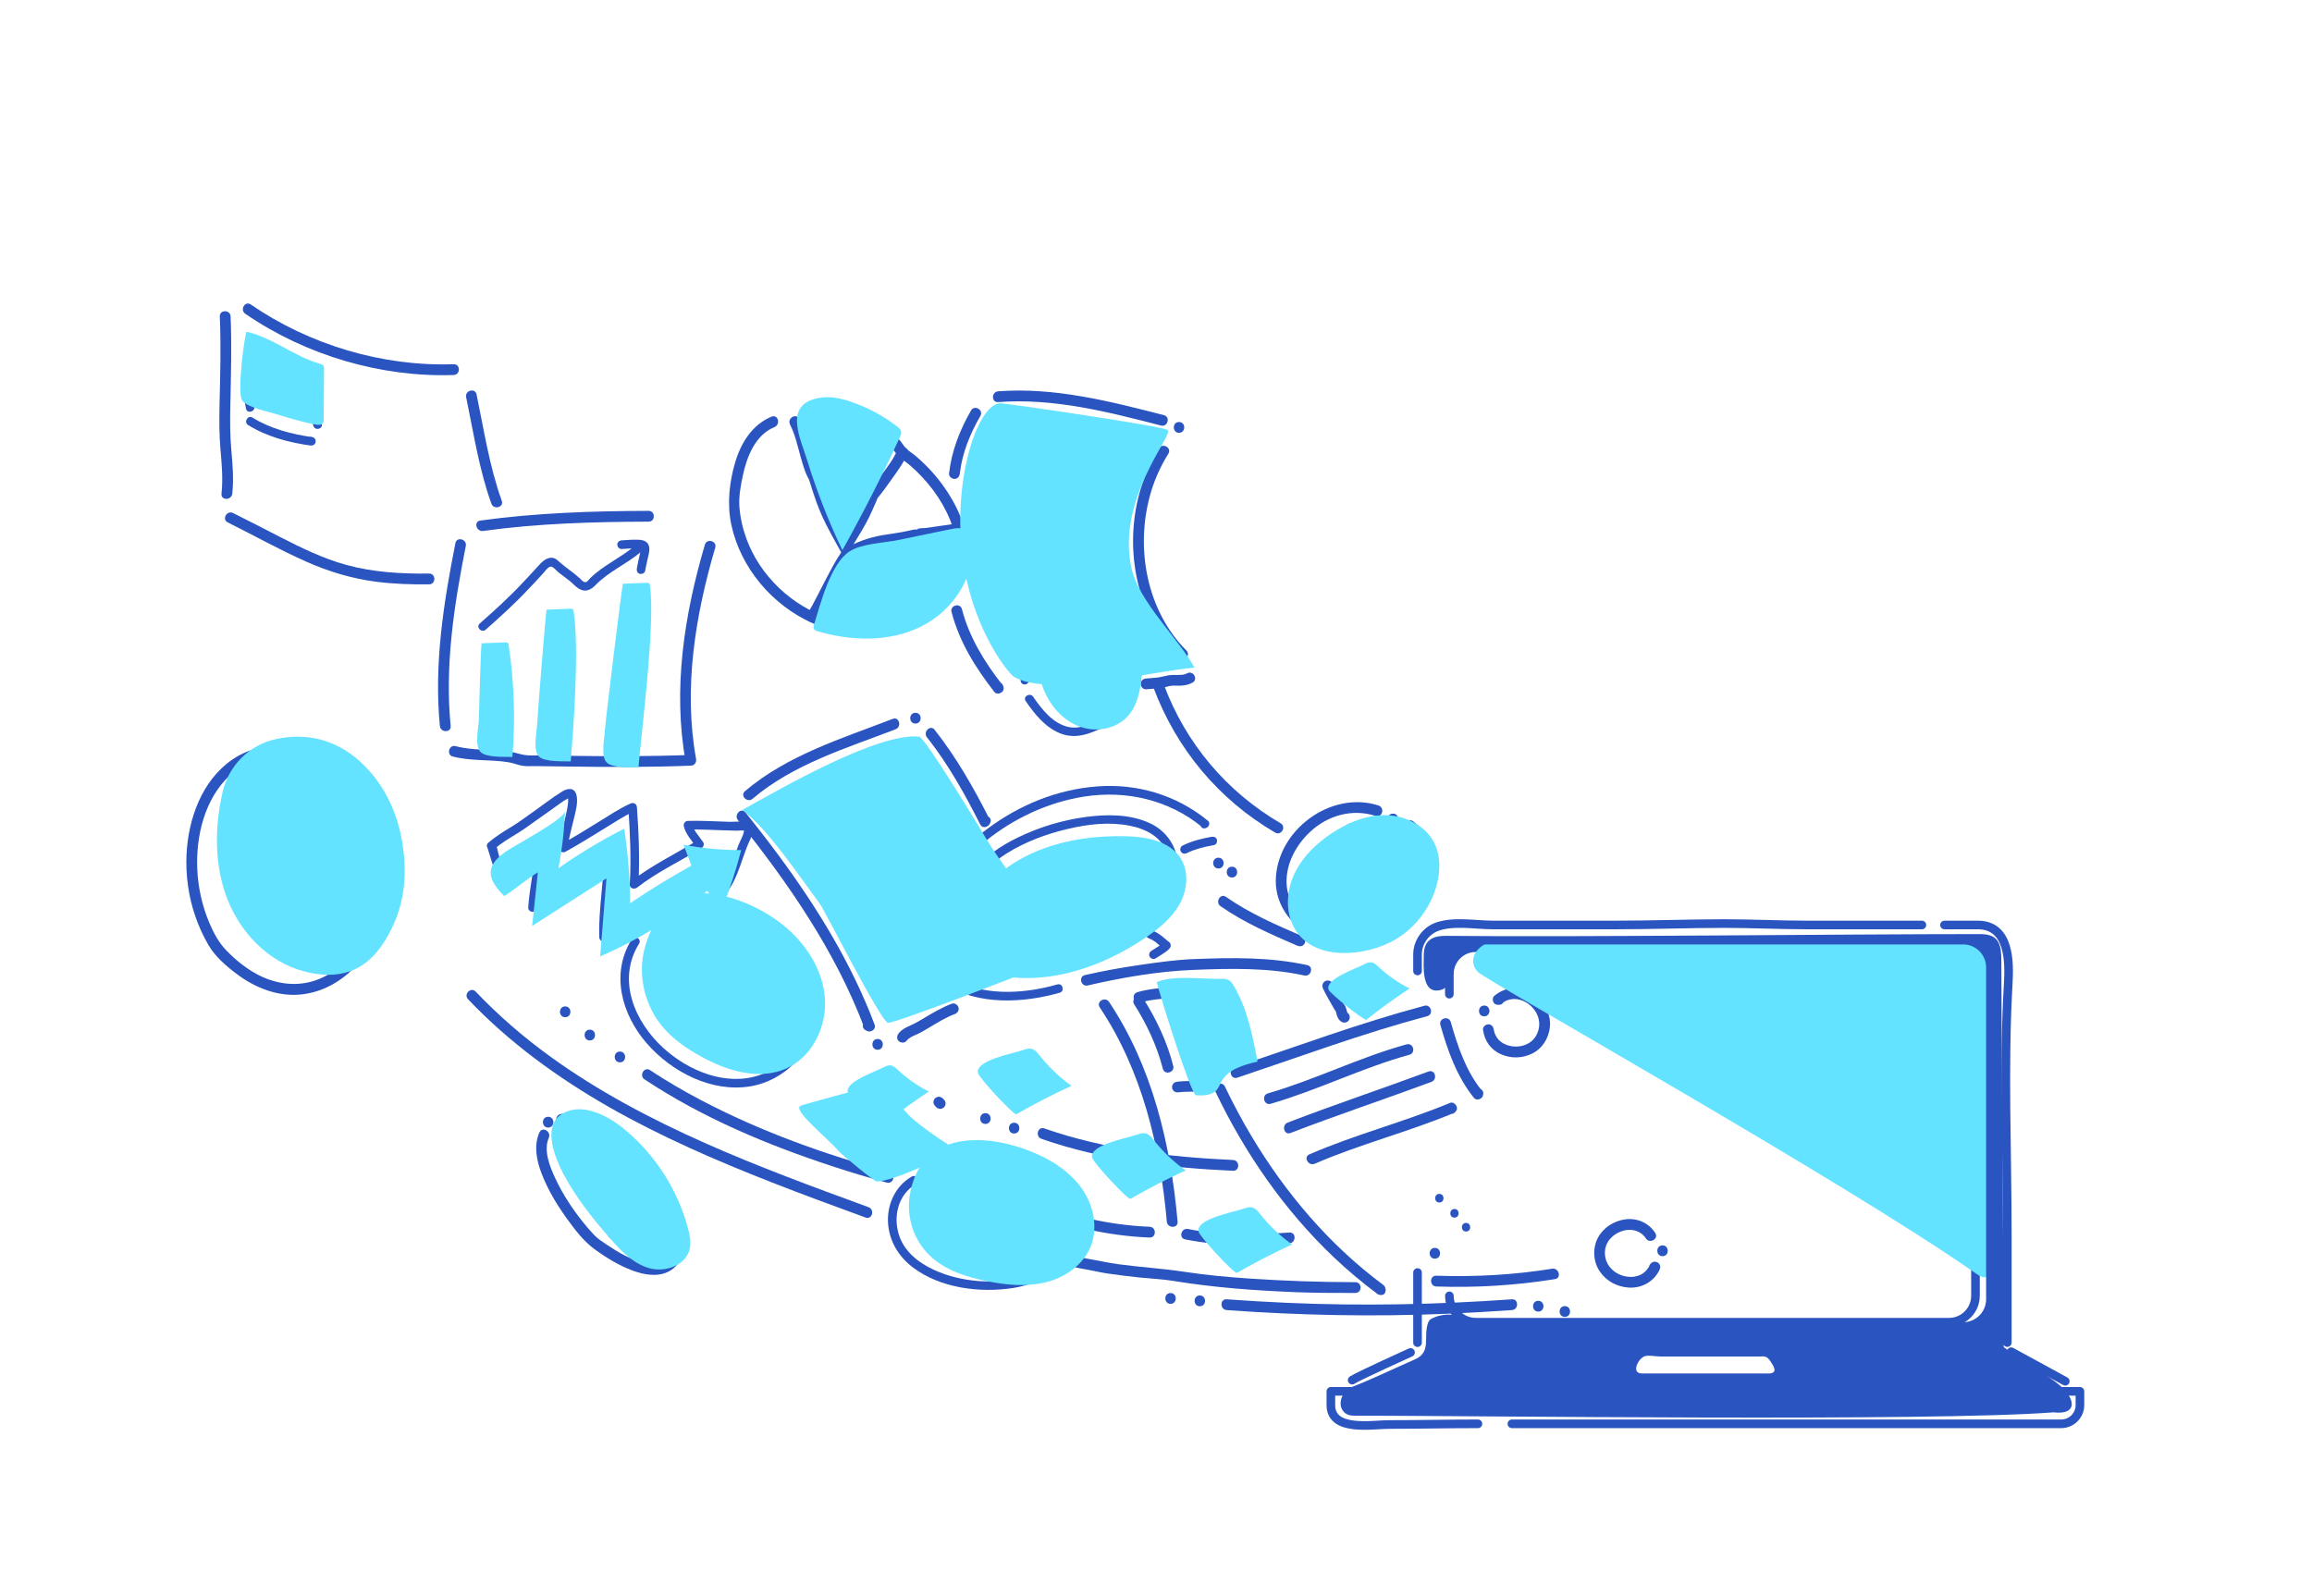 <?xml version="1.0" encoding="UTF-8"?><svg xmlns="http://www.w3.org/2000/svg" viewBox="0 0 536 370"><defs><style>.cls-1{fill:#fff;}.cls-2,.cls-3{fill:#2a54bf;}.cls-3,.cls-4{mix-blend-mode:multiply;}.cls-4{fill:#63e3ff;}.cls-5{stroke-miterlimit:10;}.cls-5,.cls-6{fill:none;stroke:#2a54bf;stroke-linecap:round;stroke-width:2px;}.cls-6{stroke-linejoin:round;}.cls-7{isolation:isolate;}</style></defs><g class="cls-7"><g id="base"><rect class="cls-1" width="536" height="370"/><g><g><path class="cls-5" d="M450.8,214.47h7.71c7.38,0,7.37,8.46,7.06,13.72-1.1,19.16-.21,38.61-.21,57.82v25.29"/><path class="cls-5" d="M328.63,225.13v-3.81c0-2.88,1.89-5.52,4.6-6.47,3.87-1.35,8.9-.38,12.98-.38h28.3c8.39,0,16.79-.32,25.22-.33,6.39,0,12.82,.33,19.23,.33h26.6"/><line class="cls-5" x1="328.63" y1="311.31" x2="328.63" y2="295.05"/><path class="cls-5" d="M457.98,247.01c0,7.69,.62,15.49-.09,23.12-.61,6.55,.09,12.8,.09,19.36v10.97c0,3.36-2.75,6.11-6.11,6.11-16.93,0-33.86,0-50.81,0h-58.93c-3.36,0-6.11-2.75-6.11-6.11"/><path class="cls-5" d="M336.01,230.51v-4.67c0-3.36,2.75-6.11,6.11-6.11h109.74c3.36,0,6.11,2.75,6.11,6.11v15.7"/><path class="cls-6" d="M463.02,322.6h19.18v3.2c0,2.38-1.95,4.33-4.33,4.33h-89.29c-12.69,0-25.4,0-38.07,0"/><path class="cls-6" d="M342.64,330.13c-6.9,0-13.78,.16-20.65,.16-3.83,0-13.45,1.75-13.45-4.49v-3.2h149.45"/><path class="cls-6" d="M327.01,313.58s-12.36,5.59-13.53,6.42"/><line class="cls-6" x1="466.26" y1="313.41" x2="478.8" y2="320.26"/></g><g><path class="cls-2" d="M356.62,304.11c1.61,0,1.61-2.5,0-2.5s-1.61,2.5,0,2.5h0Z"/><path class="cls-2" d="M362.78,305.34c1.61,0,1.61-2.5,0-2.5s-1.61,2.5,0,2.5h0Z"/><path class="cls-2" d="M108.52,231.7c9.5,9.99,20.73,18.17,32.68,24.99s24.81,12.41,37.71,17.46c7.22,2.83,14.5,5.5,21.78,8.16,1.51,.55,2.17-1.86,.66-2.41-12.78-4.68-25.57-9.37-38.01-14.91s-24.6-11.94-35.67-19.94c-6.24-4.51-12.08-9.55-17.39-15.13-1.11-1.17-2.88,.6-1.77,1.77h0Z"/><path class="cls-2" d="M245.51,292.77c1.95,.68,3.93,1.17,5.97,1.51,1.79,.3,3.57,.75,5.36,1.01,2.53,.37,5.07,.68,7.62,.94s5.12,.36,7.64,.78c9.33,1.53,18.85,2.22,28.29,2.6,4.61,.18,9.22,.18,13.83,.18,1.61,0,1.61-2.5,0-2.5-8.22,0-16.37-.29-24.57-.84-5.08-.34-10.16-.82-15.2-1.58s-10.11-1.06-15.16-1.74c-2.2-.29-4.34-.8-6.52-1.16s-4.43-.87-6.59-1.62c-1.52-.53-2.18,1.88-.66,2.41h0Z"/><path class="cls-2" d="M332.98,298.29c9.17,.32,18.47-.25,27.52-1.71,1.58-.26,.91-2.67-.66-2.41-8.83,1.43-17.92,1.93-26.86,1.62-1.61-.06-1.61,2.44,0,2.5h0Z"/><path class="cls-2" d="M284.39,303.76c16.87,1.23,33.79,1.56,50.7,.87,5.15-.21,10.29-.51,15.42-.87,1.6-.11,1.61-2.61,0-2.5-17.29,1.23-34.62,1.58-51.93,.83-4.73-.21-9.46-.49-14.19-.83-1.61-.12-1.6,2.38,0,2.5h0Z"/><path class="cls-2" d="M278.16,302.87c1.61,0,1.61-2.5,0-2.5s-1.61,2.5,0,2.5h0Z"/><path class="cls-2" d="M271.37,302.31c1.61,0,1.61-2.5,0-2.5s-1.61,2.5,0,2.5h0Z"/><path class="cls-2" d="M332.65,291.84c1.61,0,1.61-2.5,0-2.5s-1.61,2.5,0,2.5h0Z"/><path class="cls-2" d="M267.41,159.42c5.31,14.21,15.1,25.97,28.22,33.63,1.39,.81,2.65-1.35,1.26-2.16-12.53-7.32-22-18.55-27.07-32.14-.56-1.49-2.98-.85-2.41,.66h0Z"/><path class="cls-2" d="M282.96,210.11c5.5,3.84,11.64,6.5,17.77,9.15,.62,.27,1.33,.18,1.71-.45,.31-.53,.17-1.44-.45-1.71-6.13-2.65-12.27-5.3-17.77-9.15-1.32-.92-2.57,1.24-1.26,2.16h0Z"/><path class="cls-2" d="M285.61,203.46c1.61,0,1.61-2.5,0-2.5s-1.61,2.5,0,2.5h0Z"/><path class="cls-2" d="M282.47,201.37c1.61,0,1.61-2.5,0-2.5s-1.61,2.5,0,2.5h0Z"/><path class="cls-2" d="M251.91,284.99c4.8,1.08,9.7,1.76,14.61,1.95,1.61,.06,1.61-2.44,0-2.5-4.7-.19-9.36-.82-13.95-1.86-1.57-.35-2.24,2.06-.66,2.41h0Z"/><path class="cls-2" d="M274.76,287.37c7.92,1.6,16.14,1.48,24.16,.91,1.6-.11,1.61-2.62,0-2.5-7.79,.56-15.81,.73-23.5-.82-1.57-.32-2.24,2.09-.66,2.41h0Z"/><path class="cls-2" d="M149.44,250.28c13.44,8.92,28.57,15.24,43.85,20.24,4.07,1.33,8.17,2.56,12.29,3.68,1.55,.42,2.22-1.99,.66-2.41-15.09-4.13-29.98-9.47-43.85-16.77-4.01-2.11-7.92-4.4-11.7-6.9-1.34-.89-2.6,1.27-1.26,2.16h0Z"/><path class="cls-2" d="M143.72,246.32c1.61,0,1.61-2.5,0-2.5s-1.61,2.5,0,2.5h0Z"/><path class="cls-2" d="M136.74,241.24c1.61,0,1.61-2.5,0-2.5s-1.61,2.5,0,2.5h0Z"/><path class="cls-2" d="M131.03,235.85c1.61,0,1.61-2.5,0-2.5s-1.61,2.5,0,2.5h0Z"/><path class="cls-2" d="M241.44,264.05c14.25,4.97,29.4,6.73,44.42,7.41,1.61,.07,1.6-2.43,0-2.5-14.8-.68-29.69-2.42-43.75-7.32-1.52-.53-2.18,1.88-.66,2.41h0Z"/><path class="cls-2" d="M235.11,262.82c1.61,0,1.61-2.5,0-2.5s-1.61,2.5,0,2.5h0Z"/><path class="cls-2" d="M228.45,260.6c1.61,0,1.61-2.5,0-2.5s-1.61,2.5,0,2.5h0Z"/><path class="cls-2" d="M218.86,254.98l-.32-.32c-.11-.12-.25-.21-.4-.26-.15-.08-.31-.11-.48-.11-.17,0-.33,.03-.48,.11-.15,.05-.29,.14-.4,.26l-.2,.25c-.11,.19-.17,.41-.17,.63l.04,.33c.06,.21,.17,.4,.32,.55l.32,.32c.11,.12,.25,.21,.4,.26,.15,.08,.31,.11,.48,.11,.17,0,.33-.03,.48-.11,.15-.05,.29-.14,.4-.26l.2-.25c.11-.19,.17-.41,.17-.63l-.04-.33c-.06-.21-.17-.4-.32-.55h0Z"/><path class="cls-2" d="M208.14,252.03c1.61,0,1.61-2.5,0-2.5s-1.61,2.5,0,2.5h0Z"/></g><path class="cls-2" d="M319.61,186.77c-11.09-3.59-23.69,5.78-23.84,17.41-.07,5.94,4.03,11.25,9.6,13.19,7.63,2.65,16.9,.05,22.14-6.05,2.56-2.98,4.42-6.69,4.77-10.64s-1.39-7.77-4.66-10.24c-1.28-.97-2.53,1.2-1.26,2.16,5.4,4.08,3.6,11.4,.07,16.1-4.28,5.7-12.06,8.38-18.97,6.68-4.87-1.2-8.98-5.36-9.19-10.51-.18-4.55,2.17-8.91,5.42-11.96,4.11-3.86,9.81-5.48,15.24-3.72,1.53,.5,2.19-1.92,.66-2.41h0Z"/><path class="cls-2" d="M322.94,191.15c1.61,0,1.61-2.5,0-2.5s-1.61,2.5,0,2.5h0Z"/><path class="cls-2" d="M311.94,192.51c.02,.15,.03,.17,.01,.06,0,.07,.02,.13,.02,.2,.02,.16,.03,.31,.05,.47,.03,.27,.05,.55,.07,.82,.05,.6,.09,1.21,.15,1.81,.14,1.3,.37,2.54,.92,3.73,.25,.54,.9,.66,1.41,.57,2.46-.4,4.9-.89,7.34-1.37,.6-.12,.98-.8,.9-1.37-.09-.61-.59-1.08-1.23-1.08h-.06c-.68,0-1.25,.58-1.25,1.25s.57,1.25,1.25,1.25h.06c-.11-.82-.22-1.64-.33-2.46-2.44,.47-4.88,.96-7.34,1.37l1.41,.57c-.11-.24,0,.06-.07-.17-.05-.14-.1-.29-.14-.43-.08-.25-.14-.51-.19-.77-.13-.61-.15-.87-.21-1.51-.11-1.21-.17-2.41-.35-3.61-.1-.67-.94-1.04-1.54-.87-.72,.2-.97,.87-.87,1.54h0Z"/><path class="cls-2" d="M308.55,201.36c2.05,.93,3.95,2.14,5.86,3.32l.63-2.33h-.06c-.65-.08-1.28,.62-1.25,1.24,.03,.74,.55,1.17,1.25,1.25h.06c.52,.07,1.09-.42,1.21-.91,.13-.55-.09-1.11-.57-1.41-1.91-1.18-3.81-2.39-5.86-3.32-.59-.27-1.37-.19-1.71,.45-.29,.55-.19,1.42,.45,1.71h0Z"/><path class="cls-2" d="M305.33,205.04c2.37,1.13,4.52,2.66,6.91,3.74,.42,.19,.84,.24,1.26,0,.34-.2,.67-.66,.62-1.08v-.06c-.09-.65-.52-1.28-1.26-1.25-.61,.03-1.34,.55-1.25,1.25v.06c.63-.36,1.26-.72,1.89-1.08-2.39-1.08-4.54-2.61-6.91-3.74-.59-.28-1.38-.18-1.71,.45-.29,.56-.18,1.41,.45,1.71h0Z"/><path class="cls-2" d="M313.36,198.09c-3.08,3.83-5.62,8.06-8.64,11.93l2.09,1.22,.02-.08-.32,.55,.06-.06c1.18-1.1-.59-2.86-1.77-1.77-.21,.19-.33,.41-.41,.69-.14,.54,.09,1.13,.57,1.41,.44,.26,1.18,.23,1.51-.2,3.02-3.88,5.56-8.1,8.64-11.93,.42-.53,.51-1.25,0-1.77-.44-.44-1.34-.53-1.77,0h0Z"/><path class="cls-2" d="M281.81,253.18c6.79,14.19,15.92,27.4,27.33,38.26,3.25,3.09,6.69,5.98,10.3,8.65l.63-2.33-.17-.02c-1.6-.17-1.59,2.33,0,2.5l.17,.02c1.37,.14,1.5-1.68,.63-2.33-12.45-9.22-22.66-21.26-30.58-34.52-2.23-3.73-4.27-7.57-6.15-11.49-.69-1.45-2.85-.18-2.16,1.26h0Z"/><path class="cls-2" d="M286.85,249.88c14.62-4.91,29.11-10.29,44.03-14.27,1.55-.41,.89-2.83-.66-2.41-14.92,3.98-29.4,9.36-44.03,14.27-1.52,.51-.87,2.92,.66,2.41h0Z"/><path class="cls-2" d="M333.93,237.64c1.7,6.01,3.82,11.99,7.78,16.92,.6,.75,1.88,.29,2.09-.55l.04-.16c.39-1.56-2.02-2.23-2.41-.66l-.04,.16,2.09-.55c-3.67-4.57-5.56-10.26-7.14-15.82-.44-1.55-2.85-.89-2.41,.66h0Z"/><path class="cls-2" d="M294.59,255.93c10.94-3.17,21.18-8.35,32.17-11.37,1.55-.43,.89-2.84-.66-2.41-10.99,3.02-21.23,8.2-32.17,11.37-1.54,.45-.89,2.86,.66,2.41h0Z"/><path class="cls-2" d="M299.19,262.7c10.81-4.17,21.8-7.83,32.66-11.85,1.5-.55,.85-2.97-.66-2.41-10.86,4.02-21.85,7.68-32.66,11.85-1.49,.57-.84,2.99,.66,2.41h0Z"/><path class="cls-2" d="M304.81,269.83c10.44-4.54,21.53-7.32,32.03-11.69l-1.41-1.84-.16,.21c-.98,1.27,1.19,2.52,2.16,1.26l.16-.21c.64-.83-.44-2.24-1.41-1.84-10.7,4.45-21.99,7.31-32.63,11.94-1.47,.64-.2,2.8,1.26,2.16h0Z"/><path class="cls-2" d="M254.96,233.58c9.79,14.66,14.01,32.32,15.55,49.68,.14,1.59,2.64,1.6,2.5,0-1.58-17.79-5.85-35.92-15.89-50.95-.89-1.33-3.06-.08-2.16,1.26h0Z"/><path class="cls-2" d="M252.18,228.49c7.98-1.84,16.32-3.29,24.51-3.61,8.57-.34,17.26-.54,25.7,1.3,1.57,.34,2.24-2.07,.66-2.41-8.66-1.89-17.56-1.74-26.36-1.39-4.22,.17-8.41,.77-12.59,1.38s-8.42,1.37-12.58,2.33c-1.57,.36-.9,2.77,.66,2.41h0Z"/><path class="cls-2" d="M306.72,229.23c.77,1.6,1.69,3.12,2.56,4.67,.06,.11,.12,.21,.2,.31,.24,.31,.04,.11,.05,.04,0,.03,.08,.14,.1,.16,.12,.2-.03-.04-.01-.04,.05,0,.21,.71,.23,.78,.2,.71,.51,1.41,1.19,1.79,.57,.32,1.39,.16,1.71-.45s.16-1.37-.45-1.71c-.18-.1,.16,.16,.06,.06-.09-.1,.12,.22,.06,.09,0-.02-.07-.16-.09-.16,.03,0,.09,.27,.04,.08-.08-.24-.14-.49-.21-.74-.09-.32-.2-.63-.35-.93-.09-.19-.26-.33-.36-.51-.05-.1,0-.03,.03,.02-.05-.1-.12-.2-.17-.31-.83-1.46-1.69-2.91-2.42-4.42-.29-.59-1.17-.79-1.71-.45-.61,.39-.75,1.08-.45,1.71h0Z"/><path class="cls-2" d="M262.94,232.86c2.93,4.63,5.28,9.62,6.65,14.94,.4,1.56,2.81,.9,2.41-.66-1.41-5.51-3.86-10.74-6.9-15.54-.86-1.35-3.02-.1-2.16,1.26h0Z"/><path class="cls-2" d="M264.35,232.46c5.31-1.53,10.95-.83,16.39-.67,1.61,.05,1.61-2.45,0-2.5-5.67-.17-11.51-.84-17.05,.76-1.54,.44-.89,2.86,.66,2.41h0Z"/><path class="cls-2" d="M283.38,234.25c1.25,3.51,3.14,6.78,4.11,10.4,.42,1.55,2.83,.89,2.41-.66-.97-3.62-2.86-6.89-4.11-10.4-.23-.64-.85-1.06-1.54-.87-.61,.17-1.1,.9-.87,1.54h0Z"/><path class="cls-2" d="M273.3,253.27c.07-.01,.13-.02,.2-.03-.15,.02-.18,.02-.08,.01,.12-.01,.23-.03,.35-.04,.2-.02,.4-.03,.6-.04,.44-.02,.87-.03,1.31-.04,.86-.01,1.73-.02,2.59-.1,.34-.03,.63-.12,.88-.37,.22-.22,.38-.57,.37-.88-.03-.62-.55-1.32-1.25-1.25-1.88,.19-3.76,.03-5.63,.33-.29,.05-.61,.33-.75,.57-.16,.27-.22,.66-.13,.96,.23,.7,.84,.98,1.54,.87h0Z"/><path class="cls-2" d="M343.81,238.76c.34,2.55,1.79,4.66,4.18,5.69s4.9,.93,7.14-.13c2.46-1.16,3.97-3.65,4.2-6.32,.25-2.94-1.39-5.73-3.72-7.4-1.26-.9-2.82-1.44-4.37-1.48-1.8-.04-3.43,.65-4.8,1.77-.42,.34-.45,1.07-.2,1.51,.3,.51,.86,.66,1.41,.57l.16-.03c.67-.11,1.04-.94,.87-1.54-.19-.71-.87-.98-1.54-.87l-.16,.03,1.22,2.09c3.44-2.78,8.51,.56,8.65,4.59,.04,1.06-.25,2.07-.73,2.91-.42,.73-1.01,1.3-1.71,1.72-1.38,.82-3.13,.99-4.66,.56-.86-.24-1.65-.67-2.29-1.32-.59-.6-1.04-1.56-1.15-2.36-.09-.67-.51-1.25-1.25-1.25-.61,0-1.34,.58-1.25,1.25h0Z"/><path class="cls-2" d="M344.09,235.65c1.61,0,1.61-2.5,0-2.5s-1.61,2.5,0,2.5h0Z"/><path class="cls-2" d="M200.28,187.49c-1.56-2.37-4.19-3.53-7-3.15-2.58,.35-5.06,1.92-6.29,4.24-1.3,2.44-1.12,5.63,.47,7.9s3.99,3.48,6.63,3.67c3.01,.21,5.89-1.37,7.18-4.12,.24-.51,.22-1.1-.2-1.51-.37-.37-1.06-.51-1.51-.2l-.13,.09c-.55,.39-.81,1.09-.45,1.71,.32,.55,1.15,.84,1.71,.45l.13-.09-1.71-1.71c-.44,.93-1.05,1.69-1.79,2.15-.5,.31-.63,.37-1.17,.53-.2,.06-.4,.1-.6,.15-.02,0-.42,.06-.16,.03-.16,.02-.33,.03-.5,.04-1.83,.08-3.65-.62-4.92-2s-1.7-3.36-1.12-5.16c.13-.41,.31-.76,.62-1.22,.15-.23,.14-.21,.36-.46,.17-.19,.36-.38,.55-.55,.63-.56,1.54-1.05,2.38-1.29,2.02-.58,4.13-.07,5.35,1.77,.88,1.34,3.05,.09,2.16-1.26h0Z"/><path class="cls-2" d="M201.96,192.88c1.61,0,1.61-2.5,0-2.5s-1.61,2.5,0,2.5h0Z"/><path class="cls-2" d="M383.75,285.88c-1.56-2.37-4.19-3.53-7-3.15-2.58,.35-5.06,1.92-6.29,4.24-1.3,2.44-1.12,5.63,.47,7.9s3.99,3.48,6.63,3.67c3.01,.21,5.89-1.37,7.18-4.12,.24-.51,.22-1.1-.2-1.51-.37-.37-1.06-.51-1.51-.2l-.13,.09c-.55,.39-.81,1.09-.45,1.71,.32,.55,1.15,.84,1.71,.45l.13-.09-1.71-1.71c-.44,.93-1.05,1.69-1.79,2.15-.5,.31-.63,.37-1.17,.53-.2,.06-.4,.1-.6,.15-.02,0-.42,.06-.16,.03-.16,.02-.33,.03-.5,.04-1.83,.08-3.65-.62-4.92-2s-1.7-3.36-1.12-5.16c.13-.41,.31-.76,.62-1.22,.15-.23,.14-.21,.36-.46,.17-.19,.36-.38,.55-.55,.63-.56,1.54-1.05,2.38-1.29,2.02-.58,4.13-.07,5.35,1.77,.88,1.34,3.05,.09,2.16-1.26h0Z"/><path class="cls-2" d="M385.43,291.26c1.61,0,1.61-2.5,0-2.5s-1.61,2.5,0,2.5h0Z"/><path class="cls-2" d="M171.06,190.15c11.74,14.68,22.63,30.43,29.3,48.12l1.84-1.41-.3-.17c-1.4-.79-2.66,1.37-1.26,2.16l.3,.17c.88,.5,2.24-.34,1.84-1.41-5.33-14.13-13.27-27.08-22.21-39.2-2.51-3.4-5.1-6.73-7.73-10.03-1-1.26-2.76,.52-1.77,1.77h0Z"/><path class="cls-2" d="M203.46,243.4c1.61,0,1.61-2.5,0-2.5s-1.61,2.5,0,2.5h0Z"/><path class="cls-2" d="M210.1,241.39c.59-.76,1.42-1.12,2.29-1.49,1.01-.44,1.95-.99,2.89-1.56,1.96-1.17,3.91-2.4,6.06-3.21,.63-.24,1.06-.84,.87-1.54-.17-.61-.9-1.11-1.54-.87-2.36,.89-4.5,2.17-6.65,3.46-.97,.58-1.93,1.14-2.97,1.59s-2.02,.95-2.71,1.84c-.42,.53-.52,1.25,0,1.77,.43,.43,1.35,.53,1.77,0h0Z"/><path class="cls-2" d="M174.47,185.21c9.52-8.08,21.72-11.71,33.16-16.12,1.49-.57,.84-2.99-.66-2.41-11.87,4.58-24.38,8.38-34.26,16.76-1.23,1.04,.55,2.8,1.77,1.77h0Z"/><path class="cls-2" d="M212.23,167.77c1.61,0,1.61-2.5,0-2.5s-1.61,2.5,0,2.5h0Z"/><path class="cls-2" d="M214.91,170.96c4.91,6.21,8.78,13.16,12.34,20.21,.53,1.05,1.93,.62,2.28-.3l.07-.18c.57-1.51-1.84-2.16-2.41-.66l-.07,.18,2.28-.3c-3.67-7.25-7.69-14.32-12.73-20.71-1-1.26-2.75,.52-1.77,1.77h0Z"/><path class="cls-2" d="M125.06,262.54c-1.36,3.08-.66,6.51,.5,9.55,1.42,3.73,3.5,7.18,5.83,10.41,1.86,2.57,3.82,5.21,6.4,7.1,2.73,2.01,5.66,3.8,8.84,4.99,2.84,1.06,6.38,1.67,9.05-.17s3.42-5.05,3.03-8.13c-.87-6.74-5.25-13.01-9.75-17.88-2.71-2.93-5.81-5.62-9.28-7.6-2.85-1.63-6.21-2.93-9.55-2.54-1.58,.18-1.6,2.68,0,2.5,5.53-.64,10.91,3.48,14.7,7.03,4.56,4.27,8.73,9.67,10.68,15.66,.74,2.26,1.41,5.1,.18,7.3-1.38,2.46-4.04,2.65-6.55,2.02-3-.77-5.76-2.37-8.31-4.08-1.04-.7-2.17-1.4-3.04-2.3-.98-1.02-1.9-2.11-2.78-3.22-2.45-3.08-4.64-6.45-6.3-10.02-1.23-2.64-2.76-6.44-1.48-9.34,.64-1.46-1.51-2.73-2.16-1.26h0Z"/><path class="cls-2" d="M127.08,261.44c1.61,0,1.61-2.5,0-2.5s-1.61,2.5,0,2.5h0Z"/><path class="cls-2" d="M143.6,270.17c-1.53-1.8-3.45-3.27-5.67-4.12-1.9-.72-4.3-1.11-5.99,.26-1.37,1.11-2.1,3.07-1.67,4.81s2.11,3.2,3.57,4.14c3.18,2.04,7.06,2.35,10.47,3.85,1.82,.8,3.07,2.01,4.42,3.43,.62,.65,1.25,1.37,1.62,2.19,.22,.49,.25,.76,.16,1.08,.02-.06-.19,.2-.18,.19-.26,.16-.33,.2-.59,.28-.61,.19-1.25,.22-1.89,.19-1.76-.07-3.52-.64-5.05-1.5-1.4-.79-2.67,1.37-1.26,2.16,2.55,1.44,6.12,2.49,9.01,1.51,1.15-.39,2.16-1.19,2.43-2.41,.34-1.49-.46-2.96-1.33-4.11-1.2-1.58-2.67-3.17-4.35-4.25-1.58-1.02-3.41-1.64-5.2-2.18s-3.59-.95-5.28-1.69c-1.43-.62-3.29-1.67-4-3.14-.32-.66-.17-1.47,.22-2.07,.6-.94,1.42-.98,2.46-.82,2.55,.38,4.7,2.05,6.33,3.96,1.05,1.23,2.81-.55,1.77-1.77h0Z"/><path class="cls-2" d="M130.9,263.7c6.04,9.41,12.73,18.37,19.13,27.53,.92,1.31,2.9,.18,2.16-1.26l-.06-.12c-.74-1.43-2.9-.17-2.16,1.26l.06,.12,2.16-1.26c-6.4-9.16-13.09-18.13-19.13-27.53-.87-1.35-3.03-.1-2.16,1.26h0Z"/><path class="cls-2" d="M225.12,95.18c-2.61,4.52-4.51,9.39-5.1,14.61-.08,.67,.63,1.25,1.25,1.25,.74,0,1.17-.58,1.25-1.25,.54-4.75,2.39-9.23,4.76-13.35,.81-1.4-1.35-2.66-2.16-1.26h0Z"/><path class="cls-2" d="M231.41,93.23c12.85-.97,25.42,2.26,37.76,5.44,1.56,.4,2.22-2.01,.66-2.41-12.54-3.23-25.37-6.51-38.42-5.53-1.59,.12-1.61,2.62,0,2.5h0Z"/><path class="cls-2" d="M273.34,100.35c1.61,0,1.61-2.5,0-2.5s-1.61,2.5,0,2.5h0Z"/><path class="cls-2" d="M268.7,103.95c-7.27,11.57-7.95,26.97-2.06,39.25,1.67,3.48,3.92,6.66,6.64,9.4,1.14,1.14,2.9-.63,1.77-1.77-9.15-9.19-11.81-23.48-8.49-35.78,.94-3.48,2.38-6.79,4.3-9.84,.86-1.37-1.3-2.62-2.16-1.26h0Z"/><path class="cls-2" d="M220.61,141.91c1.78,6.89,5.58,12.99,9.93,18.54,.64,.82,2.25,.16,2.13-.88l-.02-.18c-.08-.68-.52-1.24-1.25-1.25-.62,0-1.33,.58-1.25,1.25l.02,.18,2.13-.88c-4.08-5.21-7.62-10.99-9.29-17.44-.4-1.56-2.82-.9-2.41,.66h0Z"/><path class="cls-2" d="M265.67,159.82c.94-.08,1.88-.13,2.82-.24,.55-.07,1.1-.14,1.64-.26,.42-.09,.83-.25,1.26-.3,.76-.1,1.57,0,2.35-.04,.96-.04,1.87-.23,2.72-.7,1.41-.78,.15-2.94-1.26-2.16-.61,.34-1.26,.37-1.95,.37-.84,0-1.67-.02-2.51,.12s-1.59,.4-2.42,.49c-.87,.1-1.75,.15-2.63,.22-.67,.06-1.25,.53-1.25,1.25,0,.63,.57,1.31,1.25,1.25h0Z"/><path class="cls-2" d="M52.79,121.12c6.08,3.03,12.03,6.37,18.24,9.12,5.19,2.3,10.53,3.91,16.17,4.64,4.07,.53,8.18,.65,12.29,.61,1.61-.02,1.61-2.52,0-2.5-6.47,.07-12.97-.29-19.24-2.02-5.36-1.48-10.36-3.92-15.3-6.45-3.63-1.86-7.25-3.75-10.9-5.56-1.44-.72-2.7,1.44-1.26,2.16h0Z"/><path class="cls-2" d="M116.33,116.12c-2.88-8.01-4.12-16.38-5.85-24.68-.33-1.57-2.74-.91-2.41,.66,1.73,8.3,2.97,16.67,5.85,24.68,.54,1.5,2.96,.85,2.41-.66h0Z"/><path class="cls-2" d="M56.87,72.75c13.93,9.59,31.4,14.78,48.31,14.2,1.6-.06,1.61-2.56,0-2.5-16.51,.57-33.46-4.5-47.05-13.86-1.33-.91-2.58,1.25-1.26,2.16h0Z"/><path class="cls-2" d="M53.85,114.47c.37-3.37,.08-6.72-.22-10.08s-.31-6.8-.24-10.23c.15-6.93,.37-13.86,.07-20.79-.07-1.6-2.57-1.61-2.5,0,.3,6.93,.09,13.86-.07,20.79-.07,3.35-.07,6.65,.22,9.99s.62,6.87,.24,10.32c-.18,1.6,2.33,1.58,2.5,0h0Z"/><path class="cls-2" d="M183.15,98.42c1.2,2.33,1.75,5,2.46,7.5,.33,1.17,.66,2.35,1.1,3.48,.18,.46,.37,.94,.61,1.37,.35,.61,.35,.73,.57,1.45,.79,2.59,1.65,5.16,2.78,7.63,1.23,2.69,2.72,5.26,4.14,7.85,.45,.83,1.69,.79,2.16,0,1.25-2.14,2.62-4.23,3.81-6.41,.52-.96,.99-1.94,1.44-2.94,.31-.68,.6-1.36,.9-2.04,.16-.36,.28-.78,.48-1.12-.31,.53-.1,.24-.03,.15,1.15-1.4,2.21-2.91,3.27-4.39,1.31-1.83,2.68-3.69,3.53-5.79,.61-1.49-1.81-2.14-2.41-.66-.8,1.95-2.23,3.74-3.45,5.43-1.01,1.39-2.26,2.73-3.13,4.2-1.11,1.87-1.74,4.06-2.79,5.98-1.18,2.15-2.52,4.21-3.76,6.32h2.16c-1.38-2.51-2.81-5-4.02-7.6s-2.03-5.22-2.83-7.91c-.29-.97-.83-1.71-1.18-2.67-.43-1.2-.76-2.42-1.11-3.64-.71-2.52-1.33-5.13-2.53-7.47-.74-1.43-2.89-.17-2.16,1.26h0Z"/><path class="cls-2" d="M196.87,129.5c2.45-1.37,4.96-2.37,7.73-2.87s5.57-.84,8.32-1.51l-.96-.13c.58,.3,1.23,.13,1.85,.05,1.12-.15,2.24-.31,3.36-.47s2.34-.34,3.51-.51c.34-.05,.68-.1,1.01-.13,.63-.07,.69,.14-.01-.22,1.43,.73,2.7-1.43,1.26-2.16-.57-.29-1.17-.13-1.76-.06-1.07,.14-2.14,.3-3.2,.45s-2.23,.32-3.34,.48c-.38,.05-1.63,0-1.92,.24s.86,.02,.35,.1c-.37,.06-.82-.05-1.25,.04-.92,.19-1.83,.41-2.76,.58-1.47,.27-2.95,.46-4.42,.7-3.23,.53-6.17,1.65-9.03,3.25-1.41,.78-.15,2.94,1.26,2.16h0Z"/><path class="cls-2" d="M195.76,127.12c-1.82,2.29-3.14,5.02-4.5,7.59s-2.62,5.21-4.1,7.71c-.82,1.39,1.34,2.65,2.16,1.26,1.45-2.45,2.69-5.02,4.01-7.54,.76-1.44,1.53-2.88,2.34-4.29,.34-.59,.69-1.18,1.05-1.76,.16-.26,.33-.52,.5-.77,.07-.1,.13-.19,.2-.28,.04-.06,.08-.12,.13-.17-.09,.12-.1,.13-.02,.02,.42-.53,.52-1.25,0-1.77-.44-.44-1.34-.53-1.77,0h0Z"/><path class="cls-2" d="M178.93,96.58c-4.53,1.88-7.1,6.01-8.47,10.56s-1.94,9.69-.92,14.5c2.13,10.03,9.5,18.69,18.81,22.84,4.71,2.1,9.89,3.14,15.05,2.73s9.94-2.6,13.8-5.98,6.77-8.16,7.05-13.39-2.62-11.19-5.78-15.49c-1.9-2.58-4.11-4.92-6.59-6.95-.59-.48-1.31-.9-1.83-1.44s-.91-1.23-1.38-1.8c-.96-1.17-2.02-2.26-3.17-3.25-4.9-4.18-11.24-6.29-17.6-4.68-1.56,.39-.9,2.81,.66,2.41,5.05-1.28,10.14,.19,14.24,3.29,2.11,1.6,3.57,3.57,5.26,5.55,.8,.94,2,1.62,2.94,2.44,1.02,.89,2,1.83,2.92,2.83,3.47,3.74,6.32,8.44,7.51,13.44,1.09,4.61-.65,9.34-3.64,12.87s-7.27,6.27-11.88,7.29-9.42,.41-13.76-1.03c-8.63-2.87-15.95-9.81-19.09-18.37-.87-2.38-1.45-4.88-1.64-7.41-.18-2.35,.29-4.89,.77-7.18,.94-4.43,2.87-9.48,7.37-11.34,1.46-.61,.82-3.03-.66-2.41h0Z"/><path class="cls-2" d="M73.1,188.12c-2.54-3.47-6.86-4.29-10.81-2.87-2.8,1-5.11,2.51-6.4,5.28-2.02,4.31-1.63,11.32,3.54,13.25,1.3,.49,2.72,.48,4.07,.22,1.85-.36,3.47-1.67,5.17-2.45,2.15-.99,4.89-2.01,7.24-1.53,1.46,.29,2.34,1.13,2.7,2.43,.42,1.52,.08,3.3-.59,4.9-2.04,4.89-6.99,8.08-12.22,8.32-1.6,.07-1.61,2.57,0,2.5,5.12-.23,9.79-2.69,12.81-6.84,2.13-2.93,3.72-7.39,1.88-10.84-2.25-4.21-7.84-3.23-11.47-1.78-1.75,.7-3.35,1.61-5.01,2.48-1.1,.58-2.58,.71-3.76,.26-2.01-.75-2.89-3.02-3.02-5-.17-2.62,.65-5.54,2.74-7.27,1.32-1.08,3.29-1.77,4.94-2.01,2.28-.33,4.61,.33,6,2.24,.94,1.28,3.11,.04,2.16-1.26h0Z"/><path class="cls-2" d="M55,183.84c8,9.86,16.21,19.61,22.98,30.38,.85,1.36,3.02,.11,2.16-1.26-6.88-10.95-15.25-20.86-23.38-30.88-1.01-1.25-2.77,.53-1.77,1.77h0Z"/><path class="cls-2" d="M83.2,185.86c1.61,0,1.61-2.5,0-2.5s-1.61,2.5,0,2.5h0Z"/><path class="cls-2" d="M80.1,178.56c-7.71-5.06-17.91-8.12-26.17-2.49-7.13,4.85-10.3,13.79-10.69,22.11-.22,4.77,.46,9.63,2,14.16,.8,2.35,1.83,4.63,3.08,6.77,1.61,2.75,4.21,4.98,6.75,6.86,4.18,3.11,9.37,5.14,14.64,4.62,4.74-.47,9.05-2.78,12.36-6.16,7.67-7.83,9.85-19.97,7.13-30.36-.39-1.5-.9-2.97-1.49-4.41s-3.02-.83-2.41,.66c3.93,9.61,3.38,21.06-2.74,29.66-2.44,3.42-5.88,6.27-9.94,7.5-4.42,1.34-9.06,.56-13.08-1.61-2.63-1.43-4.96-3.33-7.04-5.47-1.78-1.83-2.95-4.04-3.95-6.38-1.7-3.97-2.64-8.29-2.82-12.6-.31-7.69,1.74-16.23,7.55-21.64,2.89-2.7,6.64-4.22,10.6-4.28,5.42-.07,10.53,2.31,14.97,5.23,1.35,.89,2.6-1.28,1.26-2.16h0Z"/><path class="cls-2" d="M213.8,282.53c1.88-.14,3.77-.16,5.65-.03,1.11,.08,2.22,.25,3.33,.24,.86,0,1.74-.2,2.36-.84,.73-.74,1.04-1.81,1.29-2.79,.22-.84,.39-1.69,.55-2.54,.11-.56,.22-1.12,.32-1.68,.07-.35,.14-.69,.2-1.04,.1-.55,.02-.87-.36-1.31-.84-.98-2.25,.44-1.41,1.41l.13,.15-.26-.97c-.33,1.74-.62,3.49-1.05,5.2-.13,.51-.27,1.01-.45,1.5-.04,.11,.08-.15-.04,.1-.04,.08-.08,.16-.12,.24-.04,.06-.08,.12-.11,.19-.1,.2,.15-.12-.04,.06-.05,.04-.11,.1-.15,.15s.21-.09,0,0c-.05,.02-.12,.06-.17,.1-.03,.02,.22-.05-.01,0-.11,.02-.58,.09-.21,.06-.19,.01-.37,.03-.56,.03-1.01,0-2.02-.15-3.03-.22-1.95-.14-3.91-.13-5.86,.01-1.28,.1-1.29,2.1,0,2h0Z"/><path class="cls-2" d="M224.63,282.4c3.81,2.94,7.15,6.49,11.3,8.98l-.46-.6,.04,.18c.27,1.26,2.2,.73,1.93-.53-.15-.72-.83-.97-1.4-1.34-.52-.34-1.02-.69-1.52-1.06-1.02-.76-2-1.57-2.97-2.4-1.96-1.67-3.87-3.39-5.9-4.96-.43-.33-1.12-.07-1.37,.36-.3,.52-.07,1.04,.36,1.37h0Z"/><path class="cls-2" d="M224.77,287.19c2.52-1.58,4.48-3.87,6.99-5.36l-1.5-.86-.02,.13c-.07,.54,.51,1,1,1,.6,0,.93-.46,1-1l.02-.13c.1-.78-.91-1.22-1.5-.86-2.55,1.52-4.52,3.82-6.99,5.36-.46,.29-.64,.89-.36,1.37s.91,.65,1.37,.36h0Z"/><path class="cls-2" d="M227.81,291.61c2.47-2.42,5.32-4.4,7.85-6.76,.94-.88-.47-2.29-1.41-1.41-2.52,2.36-5.38,4.33-7.85,6.76-.92,.9,.5,2.32,1.41,1.41h0Z"/><path class="cls-2" d="M211.34,272.82c-3.98,2.32-5.9,6.85-5.41,11.36,.44,4,2.6,7.35,5.78,9.74,6.38,4.79,15.52,5.91,23.21,4.71,6.69-1.05,14.51-5.38,15.4-12.81,.8-6.65-5.08-11.94-10.4-14.77-6.82-3.63-16.01-5.4-23.1-1.52l1.47,.6-.04-.2c-.24-1.26-2.17-.73-1.93,.53l.04,.2c.12,.66,.94,.88,1.47,.6,5.61-3.07,12.77-2.03,18.45,.28,5,2.04,10.95,5.98,11.99,11.71,1.14,6.3-5.3,11.22-10.65,12.75-6.76,1.93-14.8,1.36-21.18-1.6-3.38-1.57-6.55-4.02-7.88-7.63-1.63-4.42-.45-9.76,3.78-12.23,1.11-.65,.11-2.38-1.01-1.73h0Z"/><path class="cls-2" d="M169.76,220.86c-2.53-3.41-7.18-4.5-11.08-2.89-1.52,.63-3.03,1.75-3.47,3.42-.49,1.84,.58,3.57,1.93,4.73,2.29,1.97,5.25,2.74,8.11,3.48,1.46,.38,2.95,.75,4.32,1.38,1.3,.59,2.45,1.44,3.55,2.33,.78,.62,1.53,1.34,1.98,2.24,.27,.52,.36,1.13,.28,1.52-.24,1.17-1.36,2.02-2.59,2.54-3.3,1.4-8.06,.94-10.02-2.39-.65-1.11-2.38-.1-1.73,1.01,2.01,3.42,6.16,4.51,9.88,3.95,2.86-.43,6.73-2.28,6.47-5.73-.15-2-1.62-3.58-3.12-4.76-1.17-.91-2.34-1.81-3.7-2.43s-2.77-1.05-4.2-1.42c-2.76-.73-5.86-1.3-8.04-3.3-.56-.52-1.14-1.22-1.25-1.91-.08-.51,.09-1.02,.39-1.42,1.06-1.4,3.13-1.92,4.8-1.95,2.2-.03,4.4,.82,5.74,2.62,.76,1.02,2.5,.03,1.73-1.01h0Z"/><path class="cls-2" d="M159.21,214.22c3.6,10.57,7.14,21.16,10.64,31.76,.37,1.11,1.86,.85,1.96-.27,.05-.47-.03-.71-.31-1.09-.76-1.02-2.49-.03-1.73,1.01l.04,.08,1.96-.27c-3.5-10.6-7.04-21.19-10.64-31.76-.41-1.21-2.34-.69-1.93,.53h0Z"/><path class="cls-2" d="M149.05,216.04c1.29,0,1.29-2,0-2s-1.29,2,0,2h0Z"/><path class="cls-2" d="M146.45,217.8c-4.97,7.97-2.32,17.43,3.51,24.13,5.77,6.62,14.95,11.39,23.89,9.97,7.92-1.26,15.01-8.05,14.84-16.33s-5.59-15.56-11.69-20.4-14.4-8.27-21.94-5.18c-.88,.36-1.72,.79-2.52,1.31-.95,.61-.35,2.11,.77,1.83l.12-.03c.31-.08,.65-.37,.7-.7l.02-.16c.19-1.26-1.73-1.8-1.93-.53l-.02,.16,.7-.7-.12,.03,.77,1.83c6.28-4.02,14-1.85,19.81,1.96,6.11,4.01,11.51,10.43,13,17.72,.64,3.16,.36,6.52-1.25,9.36-1.85,3.27-5.35,5.92-8.87,7.16-7.87,2.76-16.66-.93-22.51-6.29-6.66-6.1-10.76-15.81-5.57-24.14,.68-1.1-1.05-2.1-1.73-1.01h0Z"/><path class="cls-2" d="M250.47,196.95c.22,0,.44,0,.66,.01,.03,0,.21,.03,.07,0s.04,0,.07,.01c.1,.02,.21,.04,.31,.07s.19,.06,.29,.09c.22,.07-.09-.06,.06,.02,.08,.04,.16,.08,.24,.13,.1,.06,.22,.18,.06,.03,.06,.06,.13,.11,.18,.17,.03,.04,.17,.21,.08,.08-.1-.14,.05,.09,.06,.12,0,0,.04,.07,.04,.08,0,0-.07-.25-.02-.03,.01,.05,.04,.26,.03,.09,0-.19,0,.05,0,.09,0,.04,0,.08,0,.12,0,.18,0-.09,.01-.09s-.06,.21-.06,.24c-.03,.15,.01-.02,.03-.06-.02,.04-.04,.08-.06,.12-.05,.09-.1,.16-.15,.25-.01,.02-.09,.12-.01,.02,.08-.1-.03,.03-.05,.05-.09,.09-.18,.19-.27,.28-.05,.04-.09,.08-.14,.12,0,0-.12,.1-.05,.04,.09-.07-.09,.06-.1,.07-.06,.04-.12,.08-.18,.12-.27,.17-.55,.32-.83,.47-.53,.26-1.01,.45-1.59,.63-.27,.08-.54,.15-.81,.21-.12,.03-.25,.05-.37,.07-.07,.01-.14,.02-.21,.04-.17,.03,0,0-.09,.01-.5,.06-1,.08-1.5,.06-.12,0-.24-.01-.36-.03-.04,0-.09-.01-.13-.01-.16-.01,.16,.03,.01,0-.21-.04-.43-.07-.64-.13-.18-.05-.36-.1-.54-.17-.04-.02-.09-.03-.13-.05,.03,.01,.2,.1,.05,.02-.08-.04-.16-.08-.24-.12s-.14-.09-.22-.13c-.03-.02-.08-.05-.1-.07,0-.01,.16,.15,.09,.07-.05-.05-.11-.1-.17-.15-.04-.04-.17-.22-.08-.08,.1,.16-.03-.06-.05-.09-.01-.02-.02-.05-.04-.07-.09-.13,.06,.09,.04,.1,0,0-.05-.17-.06-.19-.05-.13,0,.25,0,.02,0-.03,0-.07,0-.1-.02-.15,0,.11-.02,.12,.01,0,.03-.15,.04-.18,0-.03,.03-.07,.03-.1,.02-.12-.11,.18-.03,.08,.05-.07,.09-.16,.13-.24,.02-.03,.04-.05,.05-.08,.05-.11-.13,.14-.03,.04,.06-.06,.11-.13,.17-.19,.07-.07,.15-.15,.23-.22,.05-.04,.28-.22,.13-.11,.21-.15,.43-.3,.66-.43,.11-.06,.22-.13,.34-.19,.04-.02,.24-.15,.09-.06-.04,.03-.09,.03-.06,.02,.51-.21,1.05-.35,1.59-.49s1.08-.25,1.62-.34c.62-.1,1.21-.17,1.92-.2,.52-.03,1.03-.44,1-1-.02-.52-.44-1.03-1-1-1.9,.1-3.88,.41-5.66,1.1s-3.98,2.54-2.92,4.62c.42,.83,1.3,1.33,2.14,1.63,1.03,.37,2.19,.45,3.27,.36,1.43-.12,2.8-.51,4.1-1.11,1.11-.51,2.34-1.24,2.9-2.39,.51-1.06,.36-2.26-.49-3.11s-2.16-1.15-3.34-1.11c-.52,.02-1.02,.45-1,1,.02,.52,.44,1.02,1,1Z"/><path class="cls-2" d="M229.11,211.43c11.71-2.08,23.1-5.82,34.91-7.38,1.26-.17,1.27-2.17,0-2-11.99,1.58-23.55,5.34-35.44,7.45-1.27,.22-.73,2.15,.53,1.93h0Z"/><path class="cls-2" d="M236.11,215.04c.07,2.17,1.89,3.18,3.87,3.27s4.23-.53,6.06-1.45c1.47-.74,3.61-2.28,2.66-4.19-.59-1.18-2.09-1.61-3.29-1.79-1.27-.19-2.78-.3-4.04,.05-1,.28-2.01,.74-2.91,1.24-1.08,.6-2.32,1.5-2.34,2.86-.03,1.29,1.97,1.29,2,0,0-.15-.08,.09,0-.03,.1-.15-.07,.12,.02-.05,.03-.05,.14-.21,.04-.08,.07-.09,.15-.16,.22-.24,.28-.28,.59-.47,1.01-.7,.78-.44,1.32-.66,2.12-.94,.72-.26,1.47-.26,2.23-.25,.59,.01,1.17,.06,1.74,.18,.46,.1,.96,.25,1.26,.48-.03-.03,.11,.11,.15,.15,0,0,.01,.03,0,0-.04-.14,.05,.23,.02,.08-.02-.11,0,.02-.01,.05-.01,.15,.02-.12,.02-.12,0,0-.04,.15-.04,.15,0,0-.07,.18,.01-.02,.06-.15,.02-.04,0-.02-.03,.04-.06,.1-.09,.15-.09,.17,0,.02,0,.02-.1,.11-.2,.22-.31,.32-.05,.05-.11,.1-.17,.15-.03,.03-.06,.05-.09,.07-.11,.09,.13-.1,.02-.01-.29,.21-.6,.4-.91,.58-.77,.42-1.31,.63-2.19,.89-.41,.12-.83,.23-1.25,.31-.2,.04-.4,.07-.6,.1,.16-.02-.08,0-.13,.01-.11,.01-.23,.02-.34,.03-.44,.03-.88,.03-1.32-.03,.2,.02-.03,0-.11-.02-.09-.02-.18-.04-.28-.06s-.17-.06-.26-.08c-.22-.06,.07,.05-.07-.03-.07-.04-.15-.08-.22-.12-.09-.05-.21-.15-.06-.02-.07-.06-.13-.12-.2-.19-.14-.13-.03-.04-.03-.04-.04-.07-.08-.14-.12-.21-.07-.13,.02,.15-.02-.06-.02-.09-.04-.17-.06-.26,.05,.22,0-.06,0-.14-.04-1.28-2.04-1.29-2,0Z"/><path class="cls-2" d="M269.08,206.49c-2.18,7.45-10.5,12.01-17.26,14.54-4.01,1.5-8.24,2.55-12.51,2.94-3.63,.33-7.44,.27-10.92-.95-2.57-.9-4.88-2.65-5.62-5.38-1.02-3.78,.77-7.93,2.54-11.19,1.95-3.57,4.59-6.4,8.05-8.56,4.29-2.68,9.13-4.5,14.05-5.66s9.73-1.71,14.49-.78c3.77,.73,7.49,2.65,8.76,6.52,.33,1,.48,2.03,.52,3.09l.73-.96-.18,.03c-1.26,.23-.73,2.16,.53,1.93l.18-.03c.41-.08,.75-.56,.73-.96-.18-4.55-2.53-8.36-6.72-10.26-4.54-2.06-9.82-2.04-14.68-1.39-5.48,.73-10.87,2.36-15.84,4.79-4.05,1.97-7.97,4.55-10.47,8.37s-4.91,8-4.98,12.71c-.05,3.38,1.5,6.36,4.32,8.22,3.09,2.04,7.04,2.6,10.66,2.64,4.54,.06,9.12-.74,13.47-2.03s8.78-3.19,12.63-5.76c3.37-2.24,6.58-5.1,8.42-8.77,.41-.82,.75-1.67,1.01-2.55,.36-1.24-1.57-1.77-1.93-.53h0Z"/><path class="cls-2" d="M266.3,217.56c.05,.02,.11,.04,.16,.06,.25,.1-.11-.05,.03,.01,.1,.05,.19,.09,.29,.13,.2,.1,.4,.21,.59,.32,.17,.1,.33,.21,.49,.32,.04,.03,.07,.05,.11,.08,.01,0,.19,.14,.05,.04-.12-.09,0,0,.02,.02,.04,.03,.08,.07,.12,.1,.59,.48,1.13,1,1.75,1.43l-.2-1.57c-.08,.09-.16,.18-.25,.26-.05,.05-.11,.1-.16,.14-.06,.05-.28,.18-.02,.03-.28,.18-.54,.39-.82,.57-.51,.34-1.04,.64-1.55,.98-.44,.29-.66,.9-.36,1.37,.28,.44,.9,.67,1.37,.36,.53-.35,1.08-.67,1.61-1.02,.56-.37,1.18-.76,1.61-1.28s.36-1.17-.2-1.57c-.04-.03-.08-.06-.12-.08-.03-.02-.14-.11-.01,0,.14,.11-.02-.01-.03-.03-.03-.02-.06-.05-.09-.07-.14-.11-.27-.22-.4-.34-.28-.24-.55-.48-.84-.71-.8-.63-1.64-1.12-2.59-1.49-.49-.19-1.12,.21-1.23,.7-.13,.57,.17,1.03,.7,1.23h0Z"/><path class="cls-2" d="M275.13,197.81c.94-.47,1.93-.82,3.01-1.13s2.18-.54,3.29-.73c.53-.09,.83-.74,.7-1.23-.15-.56-.7-.79-1.23-.7-2.33,.41-4.65,1-6.78,2.06-.48,.24-.62,.92-.36,1.37,.29,.49,.88,.6,1.37,.36h0Z"/><path class="cls-2" d="M279.47,192.02l.14-.04c.66-.2,1.05-1.17,.44-1.67-7.24-5.95-16.37-8.68-25.7-7.97s-17.95,4.3-25.28,9.71c-3.12,2.3-5.91,4.93-8.49,7.81-3.04,3.38-5.78,7.27-7.23,11.62-1.06,3.16-1.33,6.7-.13,9.86,1.12,2.96,3.31,5.32,5.97,6.98,7.72,4.81,18.07,4.25,26.48,1.86,1.24-.35,.71-2.28-.53-1.93-7.24,2.06-15.71,2.7-22.75-.49-2.63-1.19-5.07-2.98-6.54-5.51s-1.71-5.64-1.05-8.52c.97-4.23,3.47-8.03,6.22-11.32,2.2-2.63,4.62-5.07,7.28-7.24,6.62-5.4,14.7-9.19,23.17-10.49,9.66-1.49,19.57,.8,27.17,7.05l.44-1.67-.14,.04c-1.23,.37-.71,2.3,.53,1.93h0Z"/><path class="cls-2" d="M253.11,144.85c-1.53-1.04-3.39-.79-5.01-.11-.84,.35-1.63,.79-2.4,1.27-.32,.2-.67,.39-.97,.61-.37,.28-.57,.67-.73,1.09-.55,1.45-.29,3.28,1.01,4.23,1.22,.9,2.64,1.14,4.13,1.16,1.31,.02,2.8-.18,4,.46,1.06,.56,1.7,1.72,1.67,2.78,0,.34-.12,.78-.28,1.08-.24,.45-.43,.7-.81,1.06-.68,.65-1.6,1.13-2.52,1.42-1.11,.35-2.32,.48-3.39,.25s-1.88-.71-2.4-1.65c-.63-1.13-2.35-.12-1.73,1.01,2.42,4.34,9.46,3.1,12.09-.34,1.64-2.14,1.22-5.13-.88-6.83-1.26-1.02-2.82-1.23-4.39-1.24-1.31,0-2.79,.17-3.97-.53-.64-.38-.87-.85-.8-1.61,.03-.31,.12-.6,.28-.86-.07,.11-.3,.22,0,.07,.1-.05,.2-.13,.3-.19,.21-.13,.42-.26,.63-.39,1.45-.88,3.51-2.12,5.15-1.01,1.07,.72,2.07-1.01,1.01-1.73h0Z"/><path class="cls-2" d="M246.85,140.75c2.05,7.68,2.69,15.61,3.45,23.5,.12,1.27,2.12,1.28,2,0-.78-8.06-1.43-16.17-3.52-24.03-.33-1.24-2.26-.72-1.93,.53h0Z"/><path class="cls-2" d="M237.56,158.7c1.29,0,1.29-2,0-2s-1.29,2,0,2h0Z"/><path class="cls-2" d="M237.69,153.34c-.58-4.61,.4-9.41,4.07-12.53,2.99-2.55,7.24-3.32,10.98-2.18,4.47,1.36,7.57,5.33,8.76,9.73,1.43,5.28,.61,12.46-3.47,16.4-1.33,1.28-2.87,1.85-4.48,2.65-1.79,.88-3.6,1.57-5.63,1.19-3.73-.69-6.38-4.11-8.4-7.05-.73-1.05-2.46-.05-1.73,1.01,2.05,2.98,4.49,6.05,7.94,7.46,3.73,1.52,7.19,.03,10.58-1.63,6.25-3.08,8.15-10.48,7.66-16.93-.42-5.6-3.19-11.17-8.35-13.81-4.18-2.14-9.3-2.04-13.35,.36-5.35,3.17-7.32,9.39-6.57,15.33,.16,1.26,2.16,1.28,2,0h0Z"/><path class="cls-2" d="M57.53,98.56c4.31,2.67,9.41,4.04,14.4,4.73,.5,.07,.97-.08,1.18-.58,.17-.41,.05-1.05-.41-1.25l-.23-.1c-.5-.22-1.07-.14-1.37,.36-.25,.42-.13,1.15,.36,1.37l.23,.1,.77-1.83c-4.82-.67-9.75-1.95-13.92-4.53-1.1-.68-2.1,1.05-1.01,1.73h0Z"/><path class="cls-2" d="M74.57,98.23c-1.15-3.64-1.03-7.49-1.12-11.26-.03-1.08-1.78-1.42-1.96-.27l-.03,.17c-.08,.53,.14,1.08,.7,1.23,.48,.13,1.14-.16,1.23-.7l.03-.17-1.96-.27c.09,3.94-.01,7.99,1.19,11.79,.39,1.22,2.32,.7,1.93-.53h0Z"/><path class="cls-2" d="M58.96,94.23c-.69-3.07-.36-6.25-.35-9.37,0-1.29-1.99-1.29-2,0-.02,3.31-.32,6.63,.42,9.9,.28,1.25,2.21,.72,1.93-.53h0Z"/><path class="cls-2" d="M57.87,80.79c3.34,2.11,7.15,3.33,10.92,4.4l.53-1.93-.17-.03c-.53-.08-1.08,.14-1.23,.7-.13,.47,.16,1.15,.7,1.23l.17,.03c.53,.08,1.08-.14,1.23-.7,.14-.53-.18-1.08-.7-1.23-3.62-1.03-7.24-2.18-10.45-4.2-1.09-.69-2.1,1.04-1.01,1.73h0Z"/><path class="cls-2" d="M333.69,278.82c1.29,0,1.29-2,0-2s-1.29,2,0,2h0Z"/><path class="cls-2" d="M337.19,282.32c1.29,0,1.29-2,0-2s-1.29,2,0,2h0Z"/><path class="cls-2" d="M339.88,285.55c1.29,0,1.29-2,0-2s-1.29,2,0,2h0Z"/><g><path class="cls-2" d="M104.48,168.33c-1.38-14.01,.79-28.02,3.51-41.74,.31-1.57-2.1-2.24-2.41-.66-2.76,13.92-4.99,28.18-3.6,42.4,.16,1.59,2.66,1.6,2.5,0h0Z"/><path class="cls-2" d="M104.97,175.4c4.26,1.14,8.67,.63,12.98,1.35,1.05,.18,2.04,.6,3.07,.79s2.25,.07,3.31,.09c2.4,.03,4.81,.07,7.21,.1,9.54,.13,19.08,.18,28.62-.2,.87-.03,1.35-.77,1.21-1.58-2.96-16.36-.19-33.2,4.45-48.98,.45-1.55-1.96-2.21-2.41-.66-4.77,16.23-7.49,33.49-4.45,50.31l1.21-1.58c-9.37,.37-18.75,.33-28.12,.21-2.32-.03-4.64-.07-6.96-.1-1.15-.02-2.39,.09-3.53-.1-1.06-.18-2.09-.56-3.16-.73-4.23-.67-8.59-.2-12.76-1.31-1.56-.42-2.22,1.99-.66,2.41h0Z"/><path class="cls-2" d="M112.01,123.11c12.7-1.76,25.56-2.12,38.36-2.16,1.61,0,1.61-2.51,0-2.5-13.04,.04-26.1,.46-39.03,2.25-1.59,.22-.91,2.63,.66,2.41h0Z"/><path class="cls-2" d="M112.62,145.98c3.4-3.01,6.77-6.05,9.87-9.37,1.15-1.23,2.33-2.43,3.44-3.69,.4-.45,1.01-1.35,1.63-1.53s1.47,.98,1.97,1.37c.83,.65,1.7,1.25,2.53,1.92,.73,.59,1.36,1.34,2.16,1.83,1.47,.9,2.76,.27,3.85-.85,3.01-3.12,7.27-4.92,10.57-7.73,.98-.84-.44-2.24-1.41-1.41-3.26,2.78-7.38,4.55-10.43,7.57-.32,.31-.61,.9-1.14,.89-.48,0-.91-.59-1.22-.87-.69-.63-1.42-1.2-2.16-1.76-.96-.72-1.9-1.43-2.79-2.24-.52-.47-.98-.81-1.71-.79-1.32,.03-2.34,1.18-3.15,2.08-1.11,1.24-2.25,2.42-3.38,3.64-3.14,3.38-6.57,6.48-10.03,9.53-.97,.86,.45,2.27,1.41,1.41h0Z"/><path class="cls-2" d="M144.1,127.3c1.07-.07,2.14-.15,3.22-.15,.34,0,.68,.02,1.02,.04,.13,.01-.32-.06-.06,0,.06,.01,.12,.02,.18,.04,.05,.01,.09,.03,.14,.04,.25,.07-.18-.11-.05-.03,.03,.02,.07,.04,.1,.05,.18,.08-.18-.19-.08-.07,.02,.02,.05,.06,.07,.07,0,0-.17-.26-.07-.07,.09,.17-.07-.23-.05-.13,0,.04,.02,.09,.04,.12,.06,.2-.02-.24-.01-.13,0,.06,0,.12,0,.18,0,.11,0,.21-.02,.31s-.07,.29,.01-.07c-.02,.08-.03,.16-.04,.24-.06,.32-.13,.64-.2,.95-.24,1.04-.48,2.08-.66,3.13-.09,.51,.14,1.1,.7,1.23,.49,.11,1.13-.15,1.23-.7,.17-1,.4-1.99,.63-2.98,.16-.67,.34-1.37,.35-2.06s-.26-1.35-.86-1.74c-.57-.37-1.3-.42-1.95-.43-1.21-.03-2.42,.07-3.63,.15-.52,.03-1.03,.44-1,1,.02,.51,.44,1.04,1,1h0Z"/><path class="cls-4" d="M111.67,149.16l5.46-.22c.2,0,.43,0,.58,.12,.14,.12,.18,.33,.21,.51,1.29,8.58,1.58,17.3,.87,25.94-1.72-.05-6.05,.19-7.37-1.14-1.44-1.45-.49-5.58-.42-7.44,.06-1.51,.47-17.77,.67-17.78Z"/><path class="cls-4" d="M126.74,141.36l5.46-.22c.2,0,.43,0,.58,.12,.14,.12,.18,.33,.21,.51,1.29,8.58,.04,26.12-.68,34.77-1.72-.05-6.05,.19-7.37-1.14-1.44-1.45-.49-5.58-.42-7.44,.06-1.51,2.02-26.59,2.22-26.6Z"/><path class="cls-4" d="M144.43,135.35l5.46-.22c.2,0,.43,0,.58,.12,.14,.12,.18,.33,.21,.51,1.29,8.58-1.94,33.53-2.66,42.17-1.72-.05-6.05,.19-7.37-1.14-1.44-1.45-.49-5.58-.42-7.44,.06-1.51,4-34,4.2-34.01Z"/></g><path class="cls-4" d="M51.6,183.69c-1.87,8.17-1.93,16.93,1.1,24.75,3.04,7.81,9.45,14.52,17.54,16.72s14.38,.29,18.85-6.8c3.91-6.21,5.24-12.65,4.57-19.96-.56-6.13-2.74-15.23-10.46-22.08-5.48-4.85-12.2-6.47-19.15-4.97-6.4,1.38-11.07,6.28-12.45,12.33Z"/><path class="cls-4" d="M73.04,98.42c.68,.14,1.56,.19,1.88-.43,.11-.22,.12-.48,.12-.73,.03-3.9,.05-7.79,.08-11.69,0-.28,0-.57-.16-.8-.18-.24-.49-.34-.78-.42-5.96-1.7-10.95-6.04-16.99-7.43-.38-.09-2.42,14.56-.96,16.08,1.56,1.62,6.02,2.44,8.14,3.12,2.85,.92,5.75,1.7,8.68,2.31Z"/><path class="cls-4" d="M195.3,127.56c4.77-8.54,9.22-17.27,13.31-26.16,.18-.4,.37-.83,.31-1.27-.09-.56-.56-.97-1.02-1.32-3.06-2.33-6.48-4.19-10.11-5.48-2.51-.9-5.21-1.54-7.84-1.08-8.45,1.46-4.43,9.23-2.73,14.74,2.18,7.04,4.88,13.93,8.07,20.57Z"/><path class="cls-4" d="M188.73,144.79c-.11,.35-.21,.74-.02,1.06,.17,.29,.52,.42,.84,.51,7.84,2.32,16.61,2.55,23.95-1.07,7.34-3.62,12.78-11.63,11.82-19.76-.1-.82-.28-1.68-.85-2.28-1.01-1.06-2.72-.84-4.15-.54-4.02,.83-8.05,1.66-12.07,2.5-3.34,.69-8.49,.78-11.38,2.69-4.31,2.85-6.69,12.17-8.14,16.89Z"/><path class="cls-4" d="M242.24,141.29c-1.33,2.74-1.81,5.83-1.87,8.88-.08,3.81,.49,7.69,2.21,11.09s4.65,6.28,8.29,7.4c3.64,1.12,7.95,.26,10.53-2.54,2.22-2.41,2.94-5.83,3.27-9.09,.55-5.35,.24-11.03-2.46-15.68-4.81-8.27-15.58-9.1-19.96-.07Z"/><path class="cls-4" d="M149,222.11c-.77,5.59,.9,11.47,4.49,15.82,2.43,2.95,5.64,5.16,8.98,7.01,6.04,3.35,13.46,5.62,19.78,2.82,6.08-2.7,9.51-9.78,8.99-16.41s-4.48-12.65-9.65-16.83c-5.58-4.5-13.85-8.01-21.17-7.36-6.32,.56-10.64,9.28-11.42,14.94Z"/><path class="cls-4" d="M130.54,272.05c2.89,5.5,6.79,10.41,10.88,15.08,2.54,2.9,5.37,5.86,9.09,6.91s8.48-.65,9.38-4.41c.37-1.55,.05-3.19-.36-4.73-2.36-8.93-7.57-17.09-14.68-23-3.73-3.09-10.04-6.64-14.81-3.45-4.28,2.86-1.34,10.08,.5,13.59Z"/><path class="cls-4" d="M210.87,277.48c-.72,4.94,1.08,10.19,4.69,13.65,3.52,3.38,8.39,4.94,13.17,5.91,4.5,.91,9.19,1.38,13.65,.29,4.46-1.09,8.67-3.96,10.43-8.2,1.77-4.26,.82-9.33-1.74-13.17-2.56-3.84-6.53-6.56-10.75-8.42-11.44-5.05-27.19-5.68-29.46,9.95Z"/><path class="cls-4" d="M299.49,213.97c-1.55-3.8-1.01-8.26,.86-11.91s4.95-6.58,8.38-8.85c3.81-2.53,8.26-4.36,12.84-4.19s9.23,2.63,11.12,6.79c1.24,2.73,1.22,5.9,.53,8.82-1.27,5.41-4.8,10.25-9.55,13.11-7.08,4.26-20.4,5.49-24.18-3.77Z"/><path class="cls-4" d="M262.09,277.96c4.16-2.39,8.42-4.59,12.78-6.59-2.77-1.96-5.26-4.32-7.36-6.99-.52-.66-1.08-1.37-1.89-1.58-.67-.17-1.37,.06-2.03,.29-2.42,.84-10.99,2.33-10.41,5.29,.23,1.18,8.33,9.87,8.9,9.58Z"/><path class="cls-4" d="M286.77,295.13c4.16-2.39,8.42-4.59,12.78-6.59-2.77-1.96-5.26-4.32-7.36-6.99-.52-.66-1.08-1.37-1.89-1.58-.67-.17-1.37,.06-2.03,.29-2.42,.84-10.99,2.33-10.41,5.29,.23,1.18,8.33,9.87,8.9,9.58Z"/><path class="cls-4" d="M235.64,258.35c4.16-2.39,8.42-4.59,12.78-6.59-2.77-1.96-5.26-4.32-7.36-6.99-.52-.66-1.08-1.37-1.89-1.58-.67-.17-1.37,.06-2.03,.29-2.42,.84-10.99,2.33-10.41,5.29,.23,1.18,8.33,9.87,8.9,9.58Z"/><path class="cls-4" d="M316.79,236.44c3.22-2.56,6.55-4.98,9.99-7.24-2.6-1.31-5.02-2.99-7.14-4.98-.52-.49-1.09-1.03-1.8-1.09-.59-.06-1.16,.23-1.68,.51-1.94,1.02-9.02,3.39-8.15,5.82,.35,.97,8.34,7.3,8.78,6.98Z"/><path class="cls-4" d="M205.35,260.33c3.22-2.56,6.55-4.98,9.99-7.24-2.6-1.31-5.02-2.99-7.14-4.98-.52-.49-1.09-1.03-1.8-1.09-.59-.06-1.16,.23-1.68,.51-1.94,1.02-9.02,3.39-8.15,5.82,.35,.97,8.34,7.3,8.78,6.98Z"/><path class="cls-4" d="M203.28,273.95c3.9-.11,14.9-5.28,18.34-7.54-2.6-1.31-8.45-5.5-10.58-7.49-.52-.49-6.6-7.33-7.32-7.39-.59-.06-17.61,4.59-18.14,4.86-1.94,1.02,6.13,7.31,8.91,10.57,.67,.78,8.24,7,8.78,6.98Z"/><path class="cls-4" d="M277.3,253.96c1.73,.08,3.74,.05,4.83-1.3,.42-.53,.64-1.18,.96-1.78,1.56-2.95,5.2-3.98,8.45-4.73-1.16-6.07-2.37-12.28-5.52-17.59-.29-.49-.62-.99-1.11-1.28-.58-.34-1.3-.34-1.97-.32-4.33,.1-10.92-.92-14.76,.76,.51,2.38,7.93,26.2,9.11,26.25Z"/><path class="cls-4" d="M225.12,210.39c-1.98,3.44-3.24,7.88-1.21,11.29,1.69,2.83,5.14,4.07,8.39,4.62,11.53,1.94,23.39-2.25,33.1-8.77,3.12-2.1,6.15-4.52,8.01-7.79s2.31-7.55,.3-10.73c-2.46-3.88-7.6-4.95-12.19-5.1-13.99-.47-29.04,3.67-36.4,16.48Z"/><path class="cls-2" d="M114.61,196.84c1.66-1.4,3.51-2.5,5.36-3.63,1.74-1.06,3.31-2.28,4.98-3.44,1.32-.91,2.62-1.85,3.92-2.79,.61-.44,1.23-.89,1.85-1.31,.17-.12,1.17-.59,1.23-.75,.06-.15-.2-.11-.23-.08-.07,.09,.02,.93,0,1.06-.08,1.14-.35,2.27-.6,3.39-.55,2.43-1.28,4.85-1.53,7.34-.08,.79,.9,1.2,1.5,.86,3.01-1.65,5.92-3.48,8.84-5.27,2.36-1.45,4.71-3.03,7.23-4.17l-1.5-.86c.42,5.93,.69,11.95,.34,17.89-.06,.96,1.09,1.19,1.71,.71,4.63-3.6,9.98-6.1,14.95-9.15,.44-.27,.66-.91,.36-1.37-.89-1.34-2.18-2.57-2.55-4.19l-.96,1.27c2.49-.06,4.97,.04,7.46,.14,1.25,.05,2.51,.1,3.76,.12,.27,0,1.69-.16,1.84,.05-.12-.15-.13,.33-.18,.49-.27,.92-.79,1.8-1.15,2.7-.41,1.05-.77,2.11-1.13,3.17-.74,2.17-1.53,4.3-2.8,6.22l1.57-.2c-.91-.78-1.68-1.54-2.16-2.66-.34-.78-.8-1.81-1.69-2.08-1.15-.35-2.47,1.13-3.31,1.71-1.48,1.02-2.98,2-4.5,2.97-5.96,3.78-12.13,7.25-17.79,11.48l1.5,.86c-.19-6.3,1.04-12.53,1.06-18.82,0-.74-.86-1.27-1.5-.86-5.97,3.79-11.38,8.41-17.52,11.94l1.5,.86c.25-4.39,1.4-8.67,1.46-13.08,.01-.95-1.07-1.21-1.71-.71-2.7,2.13-5.61,4-8.07,6.42l1.57,.2c-1.04-1.36-1.53-3.18-2.03-4.79-.25-.79-.45-2.76-1.28-3.22-1.13-.62-2.14,1.1-1.01,1.73-.4-.22-.4-.75-.3-.15,.04,.25,.16,.52,.23,.77,.24,.79,.47,1.57,.73,2.35,.49,1.46,.99,3.09,1.93,4.33,.39,.5,1.07,.7,1.57,.2,2.46-2.42,5.37-4.29,8.07-6.42l-1.71-.71c-.05,4.41-1.21,8.69-1.46,13.08-.04,.77,.88,1.22,1.5,.86,6.14-3.53,11.55-8.15,17.52-11.94l-1.5-.86c-.01,6.29-1.25,12.52-1.06,18.82,.02,.68,.86,1.34,1.5,.86,5.12-3.83,10.65-7.03,16.07-10.4,2.67-1.66,5.32-3.36,7.86-5.21,.18-.13,.36-.26,.54-.39l-.5,.07s.37,.65,.38,.68c.15,.3,.24,.63,.4,.93,.53,1.02,1.42,1.84,2.28,2.58,.51,.43,1.2,.36,1.57-.2,1.52-2.3,2.38-4.91,3.28-7.5,.47-1.38,.98-2.74,1.6-4.06,.34-.7,.66-1.52,.59-2.32-.21-2.43-3.82-1.76-5.43-1.81-3.19-.1-6.37-.3-9.56-.22-.67,.02-1.11,.62-.96,1.27,.42,1.82,1.75,3.16,2.75,4.66l.36-1.37c-5.13,3.15-10.58,5.76-15.36,9.46l1.71,.71c.34-5.94,.08-11.96-.34-17.89-.06-.8-.79-1.18-1.5-.86-2.53,1.14-4.88,2.72-7.23,4.17-2.92,1.8-5.83,3.63-8.84,5.27l1.5,.86c.22-2.16,.88-4.29,1.36-6.39,.41-1.77,1.13-4.02,.7-5.85s-2.02-1.65-3.29-.87c-2.34,1.44-4.54,3.18-6.78,4.76-1.72,1.21-3.36,2.45-5.17,3.54s-3.6,2.23-5.22,3.61c-.98,.83,.44,2.24,1.41,1.41Z"/><path class="cls-4" d="M124.69,202.27c-.44,4.14-.88,8.28-1.32,12.43l17.23-11.04c-.49,6.04-.98,12.07-1.47,18.11,8.94-3.9,17.33-9.05,24.86-15.24,.83,1.5,2.13,2.75,3.66,3.52,1.65-4.22,3.05-8.55,4.18-12.94-4.48,0-8.95-.41-13.35-1.24,.6,1.61,1.2,3.23,1.81,4.84-4.86,2.69-9.6,5.6-14.21,8.72-.02-5.78-.48-11.57-1.38-17.28-5.29,2.68-10.38,5.75-15.23,9.16,.84-4.35,1.35-8.78,1.5-13.21-.07,1.83-11.97,8.12-13.76,9.38-4.69,3.29-4.42,6.25-.29,10.29,2.64-1.71,5.07-3.82,7.77-5.51Z"/><path class="cls-4" d="M213.11,170.8c-9.57-.98-31.98,11.95-41.01,17,6,4.45,13.26,15.49,17.91,21.66,1.14,1.52,14.11,27.26,15.83,27.68,1.43,.35,37.34-13.68,38.7-14.26,5.02-2.15-9.81-18.22-15.7-28.08-1.41-2.37-14.4-23.86-15.74-23.99Z"/><path class="cls-4" d="M235.05,156.92c8.29,4.87,31.58-1.28,41.89-2.12-3.6-6.54-12.75-15.22-14.55-22.73-3.85-16.08,9.73-31.26,8.34-32.36-1.16-.91-37.25-6.17-38.73-6.2-5.46-.13-11.86,19.18-8.4,38.49,2.69,15.02,10.3,24.24,11.46,24.92Z"/><path class="cls-4" d="M461.68,290.91c-.5-5.49,.93-59.73,.93-65.93,0-4.41-2.37-7.53-6.84-7.22-6.48,.45-100.48-.29-106.98,0s-8.9,4.85-6.13,7.63c2.12,2.12,84.62,48.34,115.57,69.99,2.67,1.87,3.89,.39,3.45-4.47Z"/><path class="cls-3" d="M411.36,317.36c.11,.53-.08,.97-.97,1.09-.37,.05-.78,0-1.16,0h-28.59c-2.66,0-.75-3.72,.83-4.04,.96-.2,2.43,.11,3.48,.11,1.36,0,2.72,0,4.07,0h16.77c.67,0,1.35,.02,2.02,0,1.27-.04,1.78-.13,2.54,.98,.36,.53,.88,1.25,1.01,1.86Zm-77.75-12.27c-.35,.09-.67,.2-.97,.32-.82,.34-1.28,.52-1.58,1.35-1.16,3.23,.91,6.71-3.05,8.44-4.27,1.87-10.87,5-14.58,6.38-3.72,1.72-3.4,6.66,.34,6.66,28.26,0,134.09,1.41,162.31-.77,5.34,.62,5.28-2.75,1.74-6-2.85-2.62-13.29-8.85-13.29-9.17,0-13.14-.55-76.18-.55-89.2,0-3.68-.24-6.52-4.86-6.52-32.11,0-93.4,.73-123.88,.41-3.24-.03-5.14,1.09-5.16,4.45-.02,2.41-.5,8.26,2.96,8.23,3.11-.03,3.27-2.89,3.27-5.39,0-2.92,2.39-5.3,5.3-5.3h113.54c2.92,0,5.3,2.39,5.3,5.3v76.99c0,2.92-2.39,5.3-5.3,5.3h-113.54c-1.81,0-2.85-1.27-4.47-1.64-1.02-.23-2.38-.14-3.53,.16Z"/></g></g></g></svg>